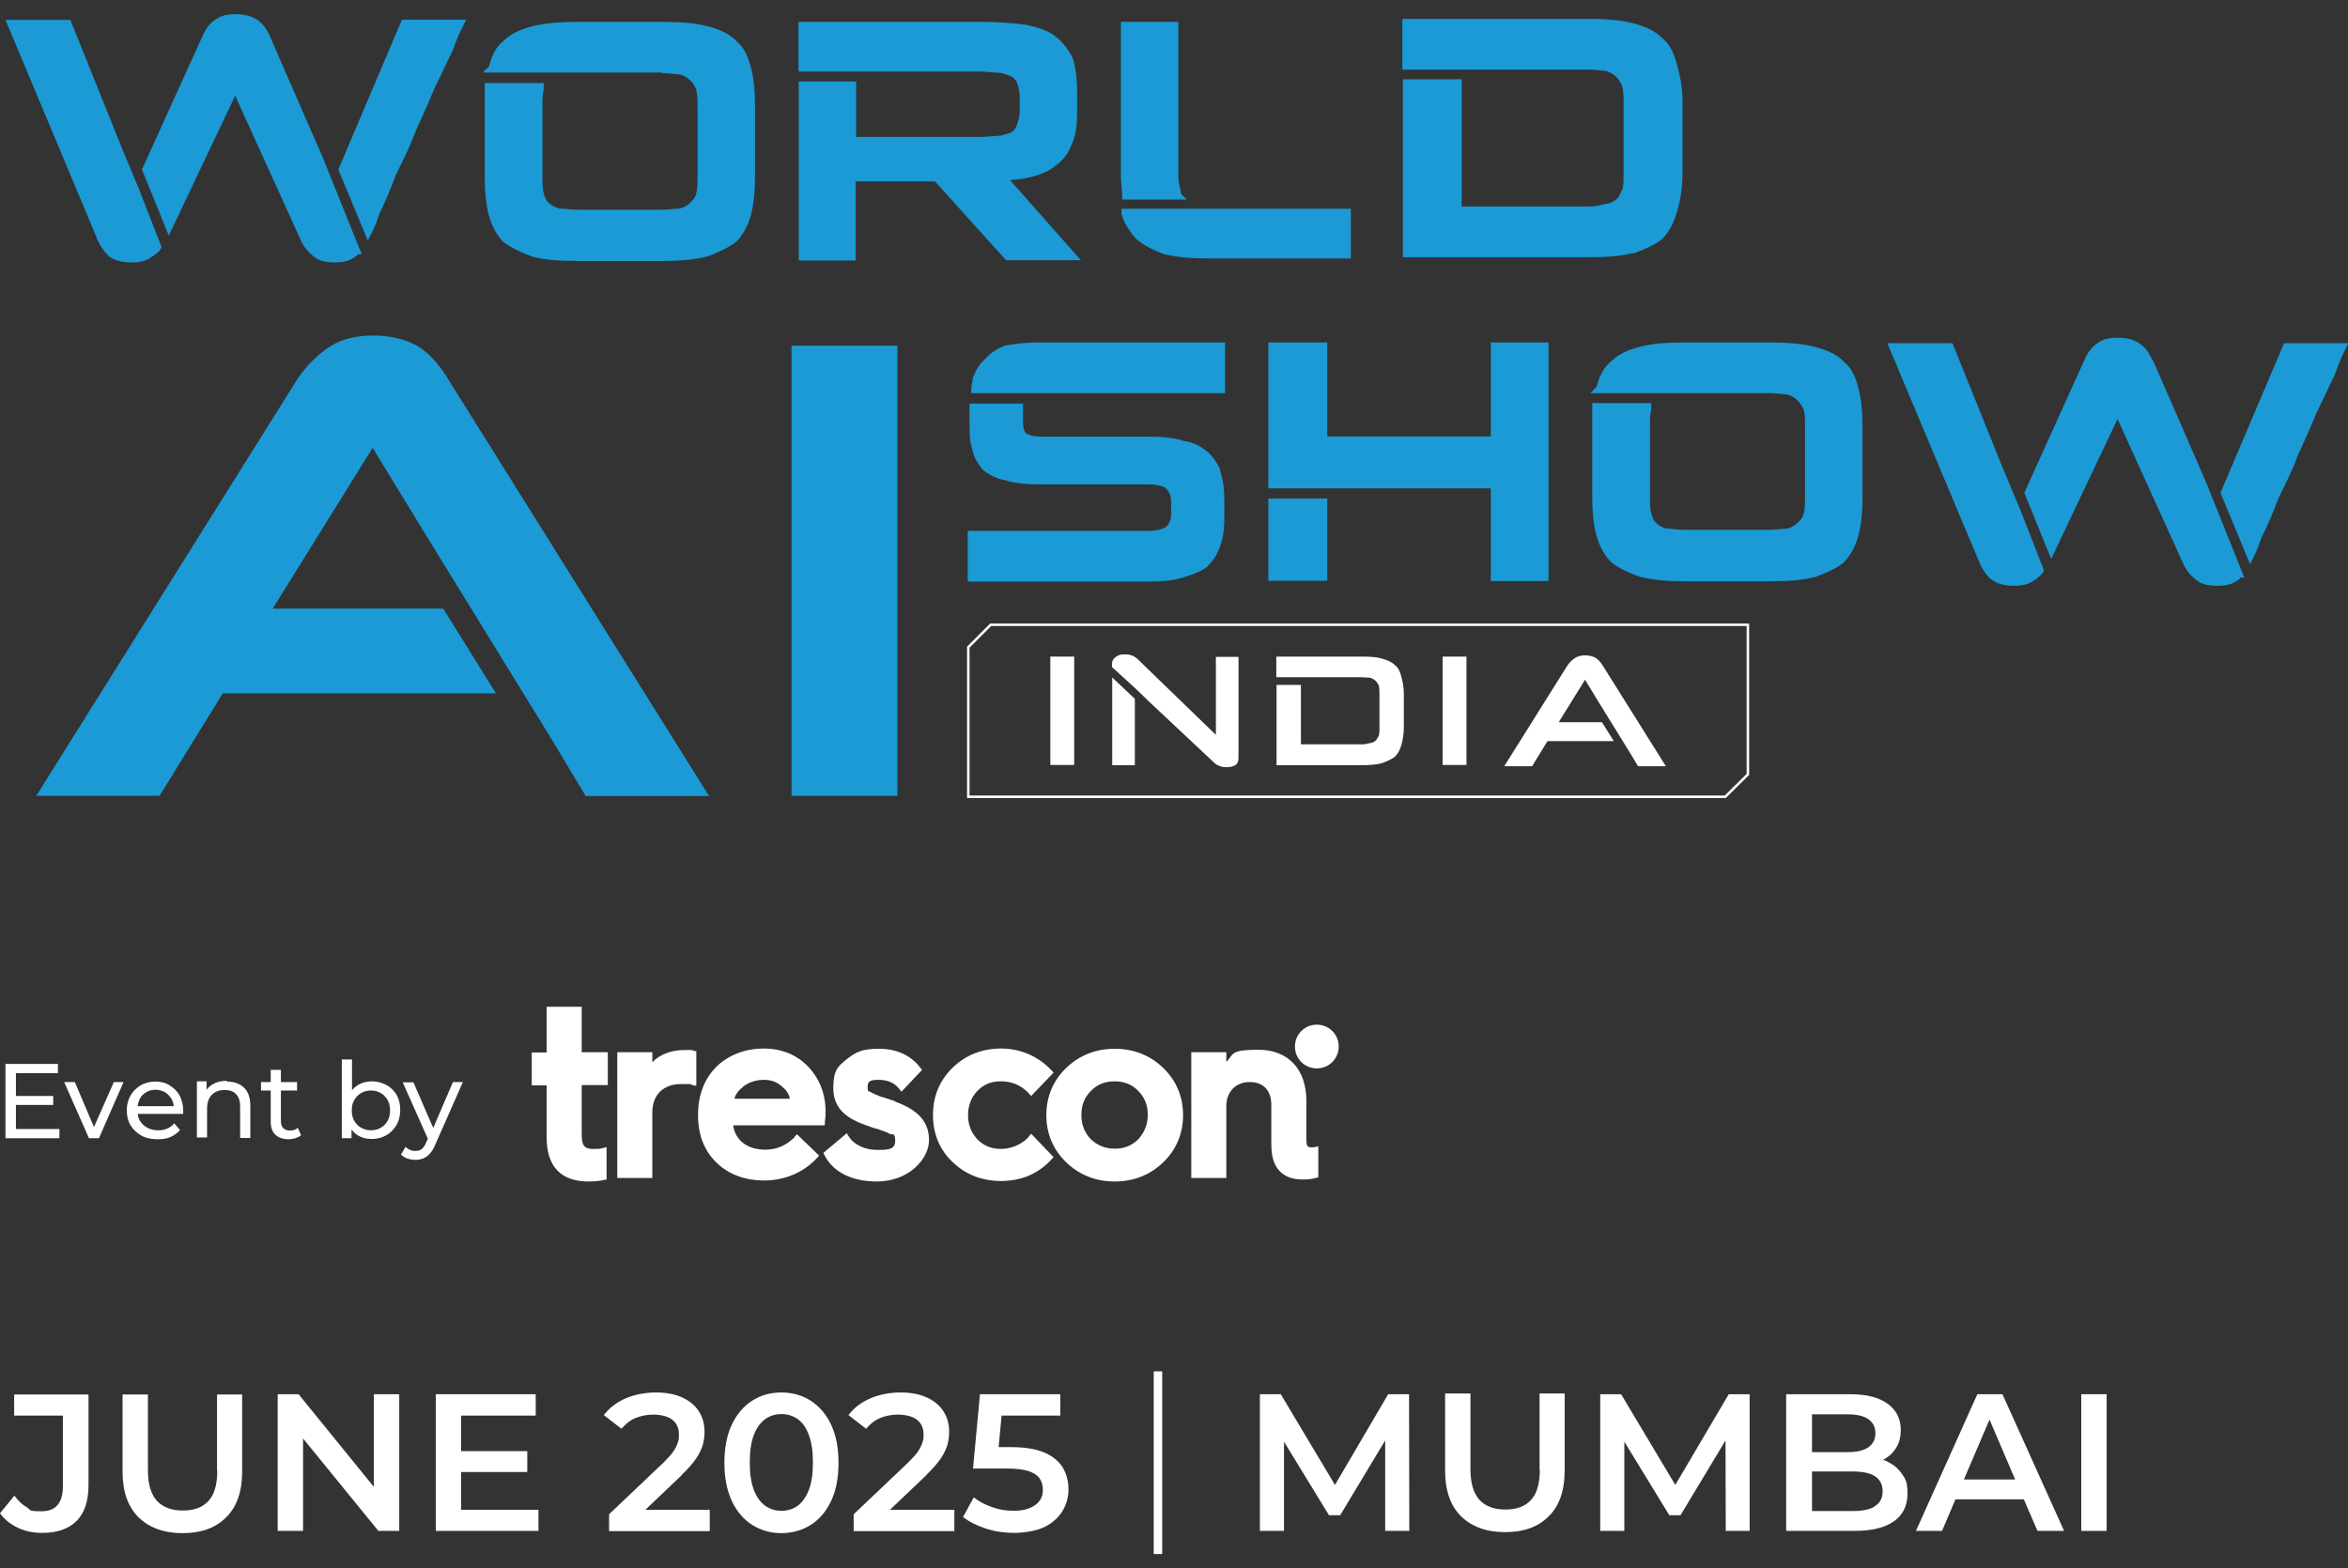<?xml version="1.0" encoding="UTF-8"?>
<svg id="Layer_2" xmlns="http://www.w3.org/2000/svg" version="1.1" viewBox="0 0 944.5 631">
  <rect x="0" y="0" width="944.5" height="631" fill="#333333" stroke="none"/>
  <!-- Generator: Adobe Illustrator 29.1.0, SVG Export Plug-In . SVG Version: 2.1.0 Build 142)  -->
  <defs>
    <style>
      .st0 {
        fill: #fff;
      }

      .st1 {
        fill: none;
        stroke: #fff;
        stroke-miterlimit: 10;
      }

      .st2 {
        fill: #1b9ad6;
      }
    </style>
  </defs>
  <g id="Layer_1-2">
    <g>
      <polygon class="st0" points="6.4 454.2 6.4 444.6 21.4 444.6 21.4 441 6.4 441 6.4 431.8 23.3 431.8 23.3 428.1 2.2 428.1 2.2 458 23.9 458 23.9 454.3 6.4 454.3 6.4 454.2"/>
      <polygon class="st0" points="37.8 453.5 30.1 435.4 25.8 435.4 35.8 458 35.8 458 39.8 458 49.7 435.4 45.8 435.4 37.8 453.5"/>
      <path class="st0" d="M68.3,436.7c-1.7-1-3.6-1.5-5.8-1.5s-4.2.5-5.9,1.5c-1.7,1-3.1,2.4-4.1,4.1-1,1.8-1.5,3.7-1.5,6s.5,4.3,1.5,6c1.1,1.7,2.5,3.1,4.3,4.1,1.8,1,4,1.5,6.4,1.5h0s.3,0,.3,0c1.9,0,3.6-.2,5.1-.9s2.8-1.6,3.8-2.8l-2.3-2.7c-.8,1-1.8,1.7-2.9,2.1-1,.5-2,.7-3.6.7s-3-.3-4.3-1c-1.3-.7-2.3-1.7-3-2.8-.5-.8-.8-1.8-.9-2.8h18.3v-1.2c0-2.3-.5-4.3-1.4-6.1-1-1.8-2.3-3.1-4-4.1ZM58.8,439.5c1.1-.7,2.4-1,3.8-1s2.7.4,3.8,1c1.1.7,1.9,1.6,2.6,2.7.5.8.8,1.8.9,2.9h-14.5c.1-1,.4-2,.8-2.9.6-1.2,1.5-2.1,2.6-2.7Z"/>
      <path class="st0" d="M96.2,436.3c-1.4-.8-3-1.1-4.9-1.1h0v-.3h0c-2.1,0-3.9.4-5.4,1.2-1.1.6-2.1,1.4-2.8,2.4v-3.4h-3.9v22.6h4.1v-11.7c0-1.6.3-3,.9-4.1.6-1.1,1.4-1.9,2.5-2.5,1.1-.5,1.9-.8,3.8-.8s3.4.5,4.5,1.7,1.6,2.8,1.6,5v12.6h4.1v-13c0-2.2-.4-4-1.2-5.5-.8-1.4-1.9-2.4-3.3-3.2Z"/>
      <path class="st0" d="M116.6,454.9c-1.2,0-2.1-.4-2.7-1-.6-.6-.9-1.6-.9-2.8v-12.3h6.5v-3.4h-6.5v-4.9h-4.1v4.9h-3.9v3.4h3.9v12.5c0,2.3.6,4.1,1.9,5.3,1.3,1.2,3,1.8,5.3,1.8h0s0,0,0,0c.9,0,1.8-.2,2.7-.4.9-.3,1.7-.7,2.3-1.2l-1.3-3c-.8.8-2,1.1-3.2,1.1Z"/>
      <path class="st0" d="M155.4,436.6c-1.7-1-4-1.5-5.9-1.5s-3.7.5-5.2,1.3c-1,.6-1.9,1.3-2.7,2.3v-12.4h-4.1v31.7h0s3.9,0,3.9,0v-3.5c.8,1,1.7,1.9,2.8,2.5,1.6.9,3.4,1.3,5.3,1.3h0c2.2,0,4.2-.5,5.9-1.5,1.7-1,3.1-2.4,4.1-4.1,1-1.8,1.5-3.7,1.5-6.1s-.5-4.4-1.5-6.1-2.4-3-4.1-4ZM155.9,451c-.7,1.2-1.6,2.2-2.8,2.8-1.1.7-2.4,1-3.9,1s-2.7-.4-3.9-1c-1.2-.6-2.1-1.6-2.8-2.8s-1-2.6-1-4.2.3-3,1-4.2c.7-1.2,1.6-2.1,2.8-2.8,1.2-.7,2.5-1,3.9-1s2.7.3,3.9,1c1.2.7,2.1,1.6,2.8,2.8s1,2.6,1,4.2-.3,3-1,4.2Z"/>
      <path class="st0" d="M174.2,453.7l-7.9-18.2h-4.3l10.1,22.7-.6,1.3c-.5,1.4-1.2,2.3-1.8,2.8-.7.6-1.7.8-2.5.8s-1.5,0-2.2-.4c-.7-.3-1.3-.7-1.9-1.2l-1.8,3.1c.8.7,1.7,1.3,2.7,1.6.9.3,2,.5,3.1.5h0c1.1,0,2.2-.2,3.2-.6,1-.4,1.9-1.1,2.7-2,.8-.9,1.6-2.2,2.2-3.8l11-24.9h-4l-7.9,18.4ZM172.3,458.8h0c0,0,0,0,0,0h0Z"/>
      <path class="st0" d="M234.1,405.1h-14.2v18.4h-6v13.2h6v21.1c0,11.6,5.8,17.6,16.8,17.6h0s0,0,0,0c2.4,0,4.5-.2,6.2-.6l1.1-.2v-13l-1.7.4c-1,.2-.6.3-3.7.3s-4.6-.9-4.6-5.7v-20h10.5v-13.2h-10.5v-18.4Z"/>
      <path class="st0" d="M275.3,422.5c-5.3,0-9.9,1.8-12.9,4.9v-4h-14.1v50.6h14.1v-26.4c0-7,4.4-11.4,11.5-11.4s3,.1,4.5.4l1.7.3v-13.9l-1.1-.2c-1-.2,1.6-.3-3.7-.3Z"/>
      <path class="st0" d="M527.3,461.6c-1.2,0-1.8,0-1.8-3.6v-15.1c0-12.7-7.4-20.5-19.2-20.5s-9.9,1.8-13,4.9v-3.9h-14.1v50.6h14.1v-28.9c0-5.8,3.8-9.7,9.4-9.7s8.7,3.4,8.7,9.3v16c0,11.5,6.8,13.9,12.6,13.9h0s0-.2,0-.2v.2c2.1,0,3.8-.2,5.3-.6l1-.3v-12.4l-1.7.3c-.3,0,0,.1-1.3.1Z"/>
      <path class="st0" d="M529.7,412.3c-4.9,0-8.8,3.9-8.8,8.8s3.9,8.8,8.8,8.8,8.8-3.9,8.8-8.8-3.9-8.8-8.8-8.8Z"/>
      <path class="st0" d="M319.7,457.5c-3.5,3.5-7.3,5.1-11.9,5.1-7.1,0-12-3.7-12.9-9.8h36.9v-1.3c.2-1.3.3-2.7.3-4.1,0-7.2-2.4-13.3-7-18.2h0c-4.6-4.8-10.7-7.3-17.9-7.3s-14.1,2.5-19,7.3c-4.9,4.9-7.4,11.5-7.4,19.3v.4c0,7.8,2.5,14.2,7.5,19,4.9,4.7,11.4,7.1,19.2,7.1s15.5-3,21.1-9l.9-1-8.9-8.6-1,1ZM298.8,437.3c2.4-1.8,5.2-2.8,8.4-2.8s5.4.9,7.5,2.8c1.7,1.4,2.7,3,3,4.8h-22.3c.5-1.8,1.7-3.4,3.5-4.8Z"/>
      <path class="st0" d="M360.1,443.1l-.7-.2c-1.8-.6-4-1.4-5.3-1.7-2.5-1-3.4-1.5-3.6-1.6-1.2-.8-1.5,0-1.5-2.2s.8-2.9,4.4-2.9,6.4,1.2,8.2,3.5l1,1.3,8.3-8.8-.7-.9c-3.9-5-9.5-7.6-16.6-7.6s-9.4,1.4-13,4.2c-3.6,2.9-5.4,4.5-5.4,11.6s3.9,11.7,12.7,14.8c1.2.5,3.1,1.1,4.6,1.6.6,0,1,.3,1.4.4,1.2.4,3.2,1.1,4.1,1.7h.1c.6.4,2-.8,2,2.6s-2.1,3.8-7.1,3.8-9.4-2-11.5-5.3l-.9-1.4-9.4,7.9.5,1c3.4,6.7,11,10.5,20.9,10.5h0s.1,0,.1,0c13,0,21-9.2,21-16.6s-4.3-12.2-13.8-15.6Z"/>
      <path class="st0" d="M413.8,457.5c-3,3.2-7.3,4.8-11.1,4.8s-6.9-1.2-9.5-3.8c-2.5-2.7-3.8-5.9-3.8-9.8s1.3-7.2,3.8-9.8c2.6-2.5,5.2-3.8,9.5-3.8s8.1,1.6,11.1,4.8l1,1.1,9-9.4-.9-1c-5.4-5.7-12.6-8.7-20.2-8.7s-14.2,2.6-19.5,7.7c-5.2,5.1-7.9,11.5-7.9,19s2.6,14,7.9,19c5.2,5,11.8,7.6,19.5,7.6h0c8,0,14.8-2.8,20.2-8.6l.9-1-9-9.4-1,1.1Z"/>
      <path class="st0" d="M448.4,422c-7.6,0-14.2,2.6-19.5,7.7-5.3,5.1-8,11.6-8,19s2.7,13.9,8,19c5.3,5.1,11.9,7.7,19.5,7.7s14.2-2.6,19.5-7.7c5.3-5.1,8-11.6,8-19s-2.7-13.9-8-19c-5.3-5.1-11.9-7.7-19.5-7.7ZM457.9,458.4c-2.6,2.6-5.7,3.8-9.5,3.8s-7-1.3-9.6-3.8c-2.6-2.7-3.8-5.9-3.8-9.8s1.2-7,3.8-9.6c2.6-2.7,5.7-3.9,9.6-3.9s7,1.3,9.5,3.9c2.6,2.6,3.8,5.8,3.8,9.6s-1.3,7-3.8,9.8Z"/>
    </g>
    <g>
      <g>
        <rect class="st2" x="510.2" y="200.6" width="23.7" height="33.1"/>
        <polygon class="st2" points="599.7 175.6 533.9 175.6 533.9 137.8 510.2 137.8 510.2 196.5 599.7 196.5 599.7 233.8 622.9 233.8 622.9 137.8 599.7 137.8 599.7 175.6"/>
        <path class="st2" d="M741.6,145.4c-2.7-2.7-6.5-4.5-11.7-5.9-4.6-1.1-10.3-1.7-17.5-1.7h-35.1c-7.2,0-13,.5-17.5,1.7-5.3,1.3-9,3.2-11.7,5.9-2.8,2.2-4.6,5.5-5.9,10.3l-2.5,2.5h72.1c1.5,0,3,.1,4.3.3,1,.1,1.9.2,2.7.2,2.1.5,3.5,1.6,4.3,2.4,1,1.1,2,2.6,2.5,3.9.5,2.1.5,4.2.5,6.8v27.8c0,2.7,0,4.8-.5,6.9-.5,1.9-1.4,2.8-2.4,3.8-.8.8-2.2,1.9-4.3,2.4-.8,0-1.7.1-2.7.2-1.3.1-2.9.3-4.3.3h-33.9c-1.8,0-3.2-.1-4.5-.3-1.1-.1-2.1-.2-3.1-.2-2.1-.5-3.5-1.6-4.3-2.4-.9-.9-1.4-1.9-1.9-3.8-.5-2.1-.5-4.2-.5-6.9v-27.8c0-2.7,0-4.9.5-6.9v-2.7h-23.7v38c0,6.2.6,11.4,1.7,15.4,1.3,4.5,3.2,7.8,5.9,10.6h0c3,2.5,7.3,4.3,11.5,5.9h.2c4.6,1.2,10.3,1.8,17.5,1.8h35.1c7.2,0,13-.5,17.5-1.7h.2c4.2-1.6,8.5-3.4,11.5-5.8h0c2.7-2.8,4.6-6.2,5.9-10.7,1.1-4,1.7-9.2,1.7-15.4v-29.5c0-5.8-.6-10.8-1.7-14.8-1.2-5-3.2-8.4-6-10.6h0c0,0,0,0,0,0Z"/>
        <path class="st2" d="M490.9,189.2c-1.1-2.7-2.7-5.1-5.3-7.6h-.1c-2.1-1.7-5.1-3.6-9.4-4.2-3.4-1.1-7.9-1.7-13.1-1.7h-43.9c-2.9,0-4.9-.4-6.4-1.4-.8-.8-1.2-2.7-1.2-5.1v-6.8h-21.5v7.4c0,4.4,0,7.9,1.1,10.9.6,3.6,2.5,6.1,4.1,8.2h.1c0,.1.1.2.1.2,3,2.3,5.9,3.6,8.8,4.1,3.4,1.1,7.9,1.7,13.1,1.7h44.5c3,0,5.5.5,7,1.4,1.5,1.5,2.3,2.9,2.3,5.7v5c0,2.2-.8,4.1-2.2,5.1-1.4.9-3.9,1.5-7.1,1.5h-72.5v20.4h73.6c5.2,0,9.8-.6,13.2-1.7,4.4-1.3,7.1-2.5,9.3-4.1h.1c2-2.1,4-4.5,5.3-8.4,1.1-2.9,1.7-6.8,1.7-11.6v-7.2c0-4.4-.5-8-1.7-11.5h0v-.2s0,0,0,0Z"/>
        <path class="st2" d="M405,138.9h-.2c-3.7,1.3-6.5,3.1-8.3,5.4-2.3,1.8-4,4.5-5.3,8.3v.4c0,.3-.1.8-.2,1.3-.1.7-.3,1.6-.3,2.6v1.3h102.1v-20.4h-75.2c-4.7,0-9.4.6-12.5,1.1h0c0,0,0,0,0,0Z"/>
        <path class="st2" d="M865.8,145c-1.2-2.9-3-5.4-4.9-6.6-2.3-1.7-5.1-2.5-9.1-2.5s-6.2.7-8.5,2.5c-1.9,1.3-3.7,3.7-4.9,6.6l-24.1,53.3,10.8,26.6,26.7-56.3,26.1,57.5c1.2,2.9,3,5.4,5.4,7.1,1.8,1.7,4.5,2.5,8.6,2.5s6.2-.7,8.6-2.5h.2c.2-.4.4-.6.6-.8h1.5l-15.7-39.1-21.1-48.4h0c0,0,0,0,0,0Z"/>
        <path class="st2" d="M893.2,198.3l11.9,28.7,1.3-2.5c1.1-2.2,2.2-5,3.4-8.4,2.5-5,4.7-10.1,6.7-15.6,2.7-5.4,5.5-11,7.8-17.2,3-6.5,5.6-12.4,7.8-17.8,1.5-2.9,2.8-5.7,4-8.3,1.1-2.4,2.2-4.6,3.2-6.7h0c1.7-5,3.3-8.3,4.4-10.5l.9-1.9h-25.8l-25.6,60.2h0Z"/>
        <path class="st2" d="M806.3,190l-20.9-51.9h-26.2l36.9,87.9c1,2.6,2.6,5,4.7,7.1h.2c2.3,1.8,5.2,2.6,9.1,2.6s6.2-.7,8.6-2.5h.2c.3-.4.7-.7,1.1-1,.7-.6,1.5-1.2,2-2.2l.2-.5-9.1-23.3-6.7-16.1h0c0-.1,0,0,0,0Z"/>
      </g>
      <g>
        <path class="st2" d="M89.6,279h109.9l-21.2-34.1h-68.6l40.2-64.7,21.8,35.7,50.7,82.4,13.2,22h49.6l-104.1-166.4c-3.7-6.2-7-10.2-11-13.2-4.9-3.7-11.9-5.7-20.1-5.7s-14.1,2-19,5.6c-5,3.7-9.2,8.3-12.1,13.1L14.6,320.2h49.6l25.4-41.2h0Z"/>
        <rect class="st2" x="318.4" y="139.1" width="42.6" height="181.1"/>
      </g>
      <path class="st2" d="M656.9,102h.2c4.2-1.6,8.5-3.4,11.5-5.8h0c2.8-2.9,4.6-6.2,5.9-10.7,1-3.4,2.3-8.8,2.3-15.4v-29.5c0-4.6-.7-9.4-2.3-14.8-1.2-5-3.2-8.4-6-10.6-2.7-2.7-6.5-4.5-11.7-5.9-4.6-1.1-10.3-1.7-17.5-1.7h-75.2v20.4h74.7c1.5,0,3,.1,4.3.3,1,.1,1.9.2,2.7.2,2.1.5,3.5,1.6,4.3,2.4,1,1,2,2.6,2.5,3.9.5,2.1.5,4.2.5,6.8v27.8c0,2.6,0,4.7-.4,6.7-.4.6-.7,1.3-1,1.9-.4.8-.8,1.6-1.3,2.1-1.4,1-2.9,1.9-4.2,1.9h-.3c-2.2.6-4.3,1.1-6.9,1.1h-51v-51.2h-23.7v71.6h75.2c7.2,0,13-.5,17.5-1.7h-.2,0Z"/>
      <path class="st2" d="M451.2,75.3c-.1-1.3-.3-2.6-.3-4V8.8h23.1v61.9c0,2.1.5,4.7,1,6.2v.4c0,.5,0,.6.2.8l2.2,2.2h-26v-1.3c0-1.3-.1-2.5-.2-3.7h0Z"/>
      <path class="st2" d="M451,84h92.4v20h-57.7c-6.5,0-12.2-.5-17.3-1.7h-.1c-4.8-1.8-8.1-3.6-10.7-5.7h-.1c-3.1-3.2-5.3-6.8-6.4-10.5v-2.1h0q0,0,0,0Z"/>
      <path class="st2" d="M266.3,29.2h-72.1l2.5-2.5c1.2-4.8,3.1-8.1,5.9-10.3,2.7-2.7,6.4-4.5,11.7-5.9,4.6-1.1,10.3-1.7,17.5-1.7h35.1c7.2,0,13,.5,17.5,1.7,5.3,1.3,9,3.2,11.7,5.9,2.8,2.3,4.7,5.7,5.9,10.6,1.1,3.9,1.7,9.1,1.7,14.8v29.5c0,6.2-.6,11.4-1.7,15.4-1.3,4.5-3.1,7.8-5.9,10.6h-.1c-3,2.5-7.3,4.3-11.5,5.9h-.1c-4.6,1.2-10.3,1.8-17.5,1.8h-35.1c-7.2,0-12.9-.5-17.5-1.7h-.1c-4.2-1.6-8.4-3.4-11.5-5.8h-.1c-2.8-2.9-4.6-6.2-5.9-10.7-1.1-4-1.7-9.2-1.7-15.4v-38h23.7v2.7c-.5,2.1-.5,4.2-.5,6.9v27.8c0,2.7,0,4.8.5,6.9.5,2,.9,2.9,1.9,3.8.8.8,2.2,1.8,4.3,2.4,1,0,2,.2,3.1.2,1.3.2,2.8.3,4.5.3h33.9c1.5,0,3-.2,4.3-.3,1,0,1.9-.2,2.7-.2,2.1-.5,3.5-1.6,4.3-2.4,1.1-1.1,2-2,2.4-3.8.5-2.1.5-4.2.5-6.9v-27.8c0-2.7,0-4.8-.5-6.8-.4-1.3-1.4-2.9-2.5-3.9-.8-.8-2.2-1.9-4.3-2.4-.8,0-1.7-.1-2.7-.2-1.3-.1-2.9-.3-4.3-.3h0s0,0,0,0Z"/>
      <path class="st2" d="M39,95.9L2.2,8h26.1l20.9,52,6.7,16.1,9.1,23.3-.2.5c-.5,1-1.2,1.6-2,2.2-.3.3-.7.6-1.1.9h-.2c-2.4,1.9-4.8,2.6-8.6,2.6s-6.8-.8-9.1-2.5l-.2-.2c-2.1-2.1-3.7-4.5-4.7-7.1h0c0,0,0,0,0,0Z"/>
      <path class="st2" d="M67.9,94.8l-10.8-26.6,24.2-53.3c1.2-2.9,2.9-5.4,4.9-6.7,2.3-1.8,4.8-2.5,8.5-2.5s6.8.8,9.1,2.5c1.9,1.3,3.7,3.7,4.9,6.7l21.1,48.4,15.7,39h-1.5s-.3.4-.6.7h-.1c-2.4,1.9-4.8,2.6-8.6,2.6s-6.8-.8-8.6-2.5c-2.4-1.8-4.2-4.2-5.4-7.1l-26.1-57.5-26.7,56.3h0Z"/>
      <path class="st2" d="M148,96.9l-11.9-28.7,25.6-60.3h25.8l-.9,1.9c-1.1,2.2-2.8,5.5-4.4,10.3h0c-1.1,2.3-2.2,4.5-3.3,6.8-1.2,2.7-2.6,5.4-4,8.3-2.2,5.4-4.8,11.2-7.8,17.8-2.3,6.2-5.1,11.8-7.8,17.2-2,5.4-4.1,10.5-6.6,15.6-1.1,3.4-2.3,6.2-3.4,8.4l-1.3,2.5h0c0,0,0,0,0,0Z"/>
      <path class="st2" d="M344.4,104.8h-23.1V32.8h23.1v22.3h49.9c1.8,0,3.4-.2,4.9-.3,1.2,0,2.3-.2,3.3-.2,2-.5,3.5-1,4.5-1.5,1.3-.9,1.7-1.7,2.2-3.2v-.2c.5-.9,1-2.9,1-5.6v-5c0-1.7-.3-3.5-1-5.6-.5-1-.9-1.8-2.3-2.7-1-.5-2.5-1-4.5-1.5-1,0-2.1-.1-3.3-.2-1.4-.1-3.1-.3-4.9-.3h-73V8.8h74.2c7,0,12.6.6,16.8,1.1h.1c5.6,1.2,9.3,2.4,12.2,4.7,2.9,2.3,5.3,5.3,7,8.8h0c0,.1.1.2.1.2,1.2,4.1,1.7,8.7,1.7,14.2v6.7c0,6.3-.7,10.6-2.3,13.8-1.2,3.5-3.6,6.5-7.1,8.9-2.9,2.3-6.6,3.5-12.2,4.7h-.1c-1.5.2-3.2.4-5.3.6l28.5,32.2h-30.1l-28.6-31.7h-31.9v31.7h0Z"/>
      <g>
        <path class="st0" d="M649,298.2h-26.5l-6.2,10.1h-11.2l25.2-40.2c.8-1.3,1.8-2.3,2.9-3.1,1-.8,2.6-1.3,4.4-1.3s3.6.5,4.7,1.3c1,.8,1.8,1.8,2.6,3.1l25.2,40.2h-11.2l-3.1-5.2-12.5-20.2-5.7-9.4-10.6,17.1h17.4l4.7,7.5h0s0,0,0,0Z"/>
        <path class="st0" d="M513.5,307.8v-32.2h9.8v23.9h24.4c1.3,0,2.3-.2,3.4-.5.8,0,1.6-.5,2.3-1,.5-.5.8-1.3,1.3-2.1.2-1,.2-2.1.2-3.4v-13c0-1.3,0-2.3-.2-3.4-.2-.8-.8-1.6-1.3-2.1-.5-.5-1.3-1-2.3-1.3-.8,0-2.1-.2-3.4-.2h-34.3v-8.3h34.5c3.4,0,6,.2,8,.8s3.9,1.3,5.2,2.6c1.3,1,2.1,2.6,2.6,4.7.5,1.8,1,4.1,1,6.8v13.7c0,2.9-.5,5.2-1,7-.5,1.8-1.3,3.4-2.6,4.7-1.3,1-3.1,1.8-5.2,2.6-2.1.5-4.7.8-8,.8h-34.5s0,0,0,0Z"/>
        <polygon class="st0" points="422.5 307.8 422.5 264.2 432.1 264.2 432.1 307.8 422.5 307.8"/>
        <polygon class="st0" points="580.3 307.8 580.3 264.2 589.9 264.2 589.9 307.8 580.3 307.8"/>
        <path class="st0" d="M493.6,308.7c-1,0-2.1,0-2.9-.5-1-.2-1.8-.8-2.6-1.6l-26-24.4-.8-.8-4.9-4.7-9.1-8.3v-1c0-1.6.5-2.3,1.6-3.1,1-.8,2.1-1,3.6-1s2.1.2,2.9.5c.8.2,1.3.8,1.8,1l31.9,30.9v-31.4h9.1v40.5c0,1.3-.2,2.3-1.3,3.1-.8.5-2.1.8-3.4.8h0c0,.1,0,0,0,0ZM456.5,281.2v26.7h-9.1v-35.3l9.1,8.6h0Z"/>
      </g>
      <polygon class="st1" points="398.5 251.4 389.5 260.4 389.5 320.6 694 320.6 703.1 311.6 703.1 251.4 398.5 251.4"/>
    </g>
    <g>
      <path class="st0" d="M5.7,569.6h19.6v28.4c0,6.8-2.9,10.1-8.6,10.1s-4.1-.5-5.9-1.6c-1.8-1-3.5-2.6-5-4.7L0,608.9c1.9,2.6,4.3,4.5,7.3,5.9,3,1.4,6.2,2,9.7,2,6,0,10.6-1.6,13.8-4.8,3.2-3.2,4.8-8,4.8-14.5v-36.4H5.7v8.6Z"/>
      <path class="st0" d="M87.4,591.7c0,5.7-1.2,9.8-3.6,12.3-2.4,2.6-5.8,3.8-10.3,3.8s-7.9-1.3-10.3-3.8c-2.4-2.6-3.7-6.7-3.7-12.3v-30.6h-10.2v31c0,8,2.1,14.1,6.4,18.4,4.3,4.2,10.2,6.4,17.7,6.4s13.4-2.1,17.6-6.4c4.3-4.2,6.4-10.4,6.4-18.4v-31h-10.1v30.6Z"/>
      <polygon class="st0" points="150.4 598.3 120.1 561 111.7 561 111.7 616 121.9 616 121.9 578.8 152.2 616 160.6 616 160.6 561 150.4 561 150.4 598.3"/>
      <polygon class="st0" points="185.5 592.3 212.1 592.3 212.1 583.9 185.5 583.9 185.5 569.6 215.5 569.6 215.5 561 175.3 561 175.3 616 216.6 616 216.6 607.5 185.5 607.5 185.5 592.3"/>
      <path class="st0" d="M274.3,593.4c2.5-2.4,4.4-4.6,5.7-6.5,1.3-1.9,2.2-3.8,2.7-5.5.5-1.8.7-3.5.7-5.3,0-3.2-.8-6-2.4-8.4-1.6-2.4-3.9-4.2-6.8-5.5-3-1.3-6.4-1.9-10.4-1.9s-8.6.8-12.2,2.4c-3.6,1.6-6.5,3.8-8.7,6.7l7.1,5.5c1.6-1.9,3.4-3.4,5.6-4.3,2.2-.9,4.6-1.4,7.3-1.4s5.9.7,7.6,2.1c1.7,1.4,2.6,3.3,2.6,5.8s-.1,2.1-.4,3.2c-.3,1.1-.9,2.3-1.8,3.7-.9,1.3-2.3,2.8-4.1,4.6l-21.8,20.7v6.8h40.5v-8.6h-25.9l14.7-14Z"/>
      <path class="st0" d="M326.1,563.6c-3.5-2.2-7.4-3.3-11.8-3.3s-8.3,1.1-11.7,3.3c-3.5,2.2-6.2,5.4-8.2,9.6-2,4.2-3,9.3-3,15.4s1,11.1,3,15.4c2,4.2,4.7,7.4,8.2,9.6,3.5,2.2,7.4,3.3,11.7,3.3s8.3-1.1,11.8-3.3c3.5-2.2,6.2-5.4,8.2-9.6,2-4.2,3-9.3,3-15.4s-1-11.1-3-15.4c-2-4.2-4.8-7.4-8.2-9.6ZM325.4,599.4c-1.1,2.9-2.6,5-4.4,6.4-1.9,1.4-4.1,2.1-6.7,2.1s-4.6-.7-6.6-2.1c-1.9-1.4-3.4-3.5-4.5-6.4-1.1-2.9-1.6-6.5-1.6-10.9s.5-8.1,1.6-11c1.1-2.9,2.6-5,4.5-6.4,1.9-1.4,4.1-2.1,6.6-2.1s4.8.7,6.7,2.1c1.9,1.4,3.4,3.5,4.4,6.4,1.1,2.9,1.6,6.5,1.6,11s-.5,8-1.6,10.9Z"/>
      <path class="st0" d="M372.7,593.4c2.5-2.4,4.4-4.6,5.7-6.5,1.3-1.9,2.2-3.8,2.7-5.5.5-1.8.7-3.5.7-5.3,0-3.2-.8-6-2.4-8.4-1.6-2.4-3.9-4.2-6.8-5.5-3-1.3-6.4-1.9-10.4-1.9s-8.6.8-12.2,2.4c-3.6,1.6-6.5,3.8-8.7,6.7l7.1,5.5c1.6-1.9,3.4-3.4,5.6-4.3,2.2-.9,4.6-1.4,7.3-1.4s5.9.7,7.6,2.1c1.7,1.4,2.6,3.3,2.6,5.8s-.1,2.1-.4,3.2c-.3,1.1-.9,2.3-1.8,3.7-.9,1.3-2.3,2.8-4.1,4.6l-21.8,20.7v6.8h40.5v-8.6h-25.9l14.7-14Z"/>
      <path class="st0" d="M420.2,584.5c-3.3-1.4-7.7-2.2-13.2-2.2h-5.3l1.2-12.7h23.6v-8.6h-32.3l-2.8,29.9h13.3c3.8,0,6.7.3,8.9,1,2.2.7,3.7,1.7,4.6,3s1.3,2.8,1.3,4.6c0,2.6-1,4.6-3.1,6.1-2.1,1.5-4.9,2.3-8.5,2.3s-6.1-.5-8.9-1.5c-2.9-1-5.3-2.3-7.3-3.9l-4.3,7.9c2.5,2,5.6,3.5,9.3,4.7s7.5,1.7,11.3,1.7,9-.8,12.2-2.4c3.2-1.6,5.6-3.8,7.2-6.4,1.6-2.7,2.4-5.6,2.4-8.8s-.8-6.1-2.3-8.7c-1.5-2.5-4-4.5-7.3-6Z"/>
    </g>
    <rect class="st0" x="464.1" y="551.8" width="3.4" height="73.5"/>
    <g>
      <polygon class="st0" points="558.4 561 537 597.5 515.2 561 506.8 561 506.8 616 516.5 616 516.5 580.1 534.6 609.7 539.1 609.7 557.2 579.6 557.2 616 566.9 616 566.8 561 558.4 561"/>
      <path class="st0" d="M619.4,591.3c0,5.7-1.2,9.8-3.6,12.3-2.4,2.6-5.8,3.8-10.3,3.8s-7.9-1.3-10.3-3.8c-2.4-2.6-3.7-6.7-3.7-12.3v-30.6h-10.2v31c0,8,2.1,14.1,6.4,18.4,4.3,4.2,10.2,6.4,17.7,6.4s13.4-2.1,17.6-6.4c4.3-4.2,6.4-10.4,6.4-18.4v-31h-10.1v30.6Z"/>
      <polygon class="st0" points="695.4 561 673.9 597.5 652.1 561 643.7 561 643.7 616 653.4 616 653.4 580.1 671.5 609.7 676 609.7 694.1 579.6 694.2 616 703.8 616 703.8 561 695.4 561"/>
      <path class="st0" d="M759.5,588.2c-.6-.3-1.3-.5-2-.8,2.1-1.1,3.8-2.6,5.1-4.6,1.4-2.1,2-4.6,2-7.5,0-4.3-1.7-7.8-5.2-10.4-3.5-2.6-8.5-3.9-15.1-3.9h-25.8v55h27.3c7.1,0,12.5-1.3,16.1-3.9,3.6-2.6,5.4-6.3,5.4-11s-.7-5.9-2.2-8c-1.4-2.1-3.4-3.8-5.8-4.9ZM743.3,569.1c3.6,0,6.3.6,8.2,1.9,1.9,1.3,2.9,3.2,2.9,5.7s-1,4.4-2.9,5.7c-1.9,1.3-4.6,1.9-8.2,1.9h-14.4v-15.2h14.4ZM754.2,606.1c-2,1.3-5,1.9-8.8,1.9h-16.5v-15.9h16.5c3.8,0,6.8.6,8.8,1.9,2,1.3,3.1,3.3,3.1,6s-1,4.8-3.1,6Z"/>
      <path class="st0" d="M795.4,561l-24.7,55h10.5l5.4-12.7h27.5l5.5,12.7h10.7l-24.8-55h-10.1ZM790,595.3l10.3-24.1,10.3,24.1h-20.6Z"/>
      <rect class="st0" x="837.2" y="561" width="10.2" height="55"/>
    </g>
  </g>
</svg>